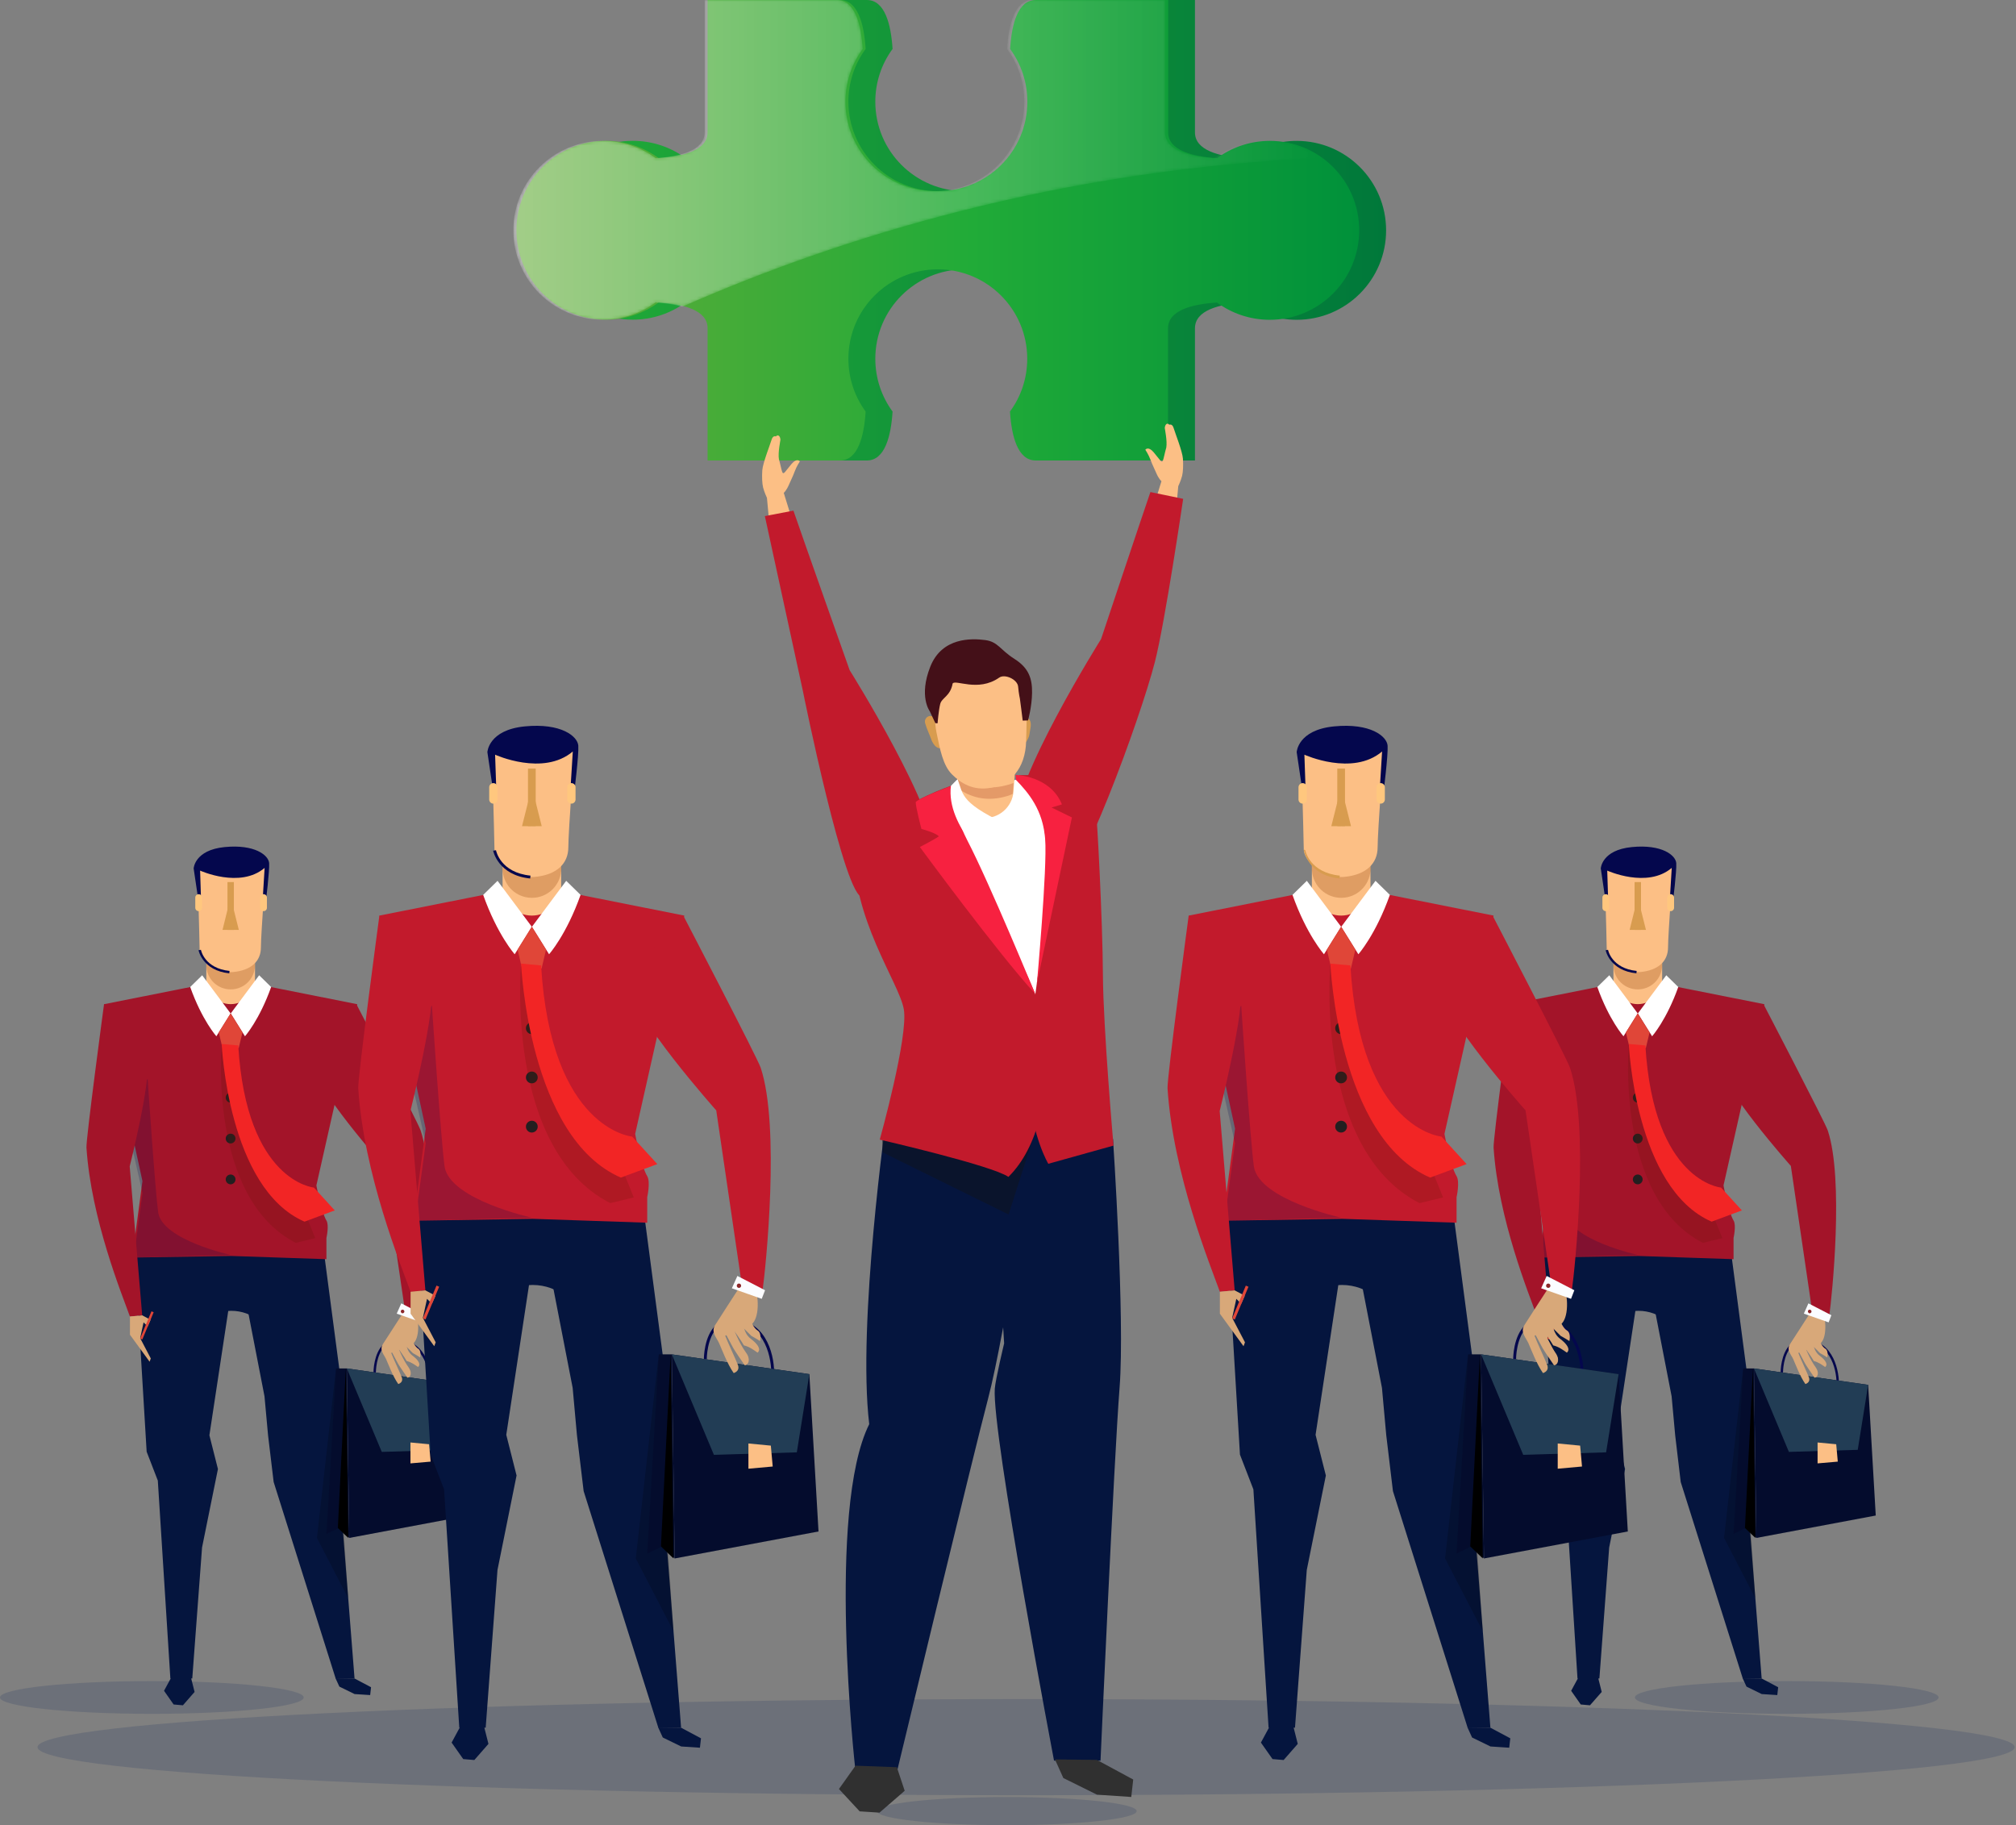 <svg width="644" height="583" viewBox="0 0 644 583" fill="none" xmlns="http://www.w3.org/2000/svg">
<rect x="0" y="0" width="644" height="583" fill="#808080" stroke="none"/>
<path opacity="0.2" d="M327.782 573.438C502.191 573.438 643.577 566.564 643.577 558.084C643.577 549.603 502.191 542.729 327.782 542.729C153.373 542.729 11.987 549.603 11.987 558.084C11.987 566.564 153.373 573.438 327.782 573.438Z" fill="#1E3363"/>
<path opacity="0.2" d="M48.51 547.44C75.301 547.44 97.02 545.097 97.02 542.208C97.02 539.318 75.301 536.976 48.51 536.976C21.719 536.976 0 539.318 0 542.208C0 545.097 21.719 547.44 48.51 547.44Z" fill="#1E3363"/>
<path opacity="0.2" d="M570.772 547.44C597.564 547.44 619.282 545.097 619.282 542.208C619.282 539.318 597.564 536.976 570.772 536.976C543.981 536.976 522.262 539.318 522.262 542.208C522.262 545.097 543.981 547.44 570.772 547.44Z" fill="#1E3363"/>
<path opacity="0.2" d="M321.608 583C344.525 583 363.102 580.99 363.102 578.51C363.102 576.03 344.525 574.02 321.608 574.02C298.692 574.02 280.114 576.03 280.114 578.51C280.114 580.99 298.692 583 321.608 583Z" fill="#1E3363"/>
<path d="M73.887 394.132C66.07 394.132 59.735 400.467 59.735 408.284V410.971C59.735 415.38 61.76 419.329 64.927 421.915C67.372 419.911 70.479 418.708 73.887 418.708C77.295 418.708 80.402 419.911 82.847 421.915C86.015 419.329 88.039 415.38 88.039 410.971V408.284C88.039 400.467 81.705 394.132 73.887 394.132Z" fill="#05153E"/>
<path d="M43.097 401.188L46.846 463.71L50.414 472.931L54.423 536.154H61.419L64.546 494.299L69.618 469.242L66.891 458.458L75.671 400.567L43.097 401.188Z" fill="#05153E"/>
<path d="M103.635 401.148L110.35 452.144L107.243 459.801L113.256 536.154H107.223L87.418 473.392L85.634 458.498L84.491 446.01L75.671 400.567L103.635 401.148Z" fill="#05153E"/>
<path d="M101.069 378.657L114.118 320.766L86.576 315.294L73.667 316.076L60.758 315.294L33.215 320.766L45.503 377.294L43.077 395.455L41.494 401.71L73.887 401.188L104.276 402.211V395.435C104.276 395.435 105.198 391.366 104.276 389.863C102.652 387.197 101.069 378.657 101.069 378.657Z" fill="#A31429"/>
<path d="M113.838 320.746C113.838 320.746 133.482 358.452 134.364 361.078C139.576 376.653 135.747 414.037 134.845 420.312L129.172 417.325L122.577 372.423C122.577 372.423 99.425 346.364 100.788 340.711C102.793 332.393 110.25 322.711 113.838 320.746Z" fill="#A31429"/>
<path d="M81.464 312.969C81.464 317.258 77.977 320.746 73.687 320.746C69.397 320.746 65.909 317.258 65.909 312.969V301.042C65.909 296.752 69.397 293.264 73.687 293.264C77.977 293.264 81.464 296.752 81.464 301.042V312.969Z" fill="#FCBF85"/>
<path opacity="0.3" d="M65.909 306.995V309.421C65.909 309.22 65.929 309.04 65.929 308.839C66.23 312.868 69.578 316.036 73.687 316.036C77.796 316.036 81.144 312.868 81.444 308.839C81.464 309.04 81.464 309.22 81.464 309.421V307.416C79.7 308.499 77.395 309.22 74.529 309.461C71.201 309.761 68.194 308.639 65.909 306.995Z" fill="#994E16"/>
<path d="M63.083 277.649C63.083 277.649 63.684 297.834 63.764 303.227C63.764 305.873 68.375 311.004 74.368 310.503C80.362 309.982 83.349 306.915 83.349 302.625C83.349 298.356 84.972 276.707 84.972 276.707L63.083 277.649Z" fill="#FCBF85"/>
<path d="M63.925 278.09C63.925 278.09 76.674 283.903 84.531 277.228C84.351 279.793 83.85 288.353 83.85 288.353H84.872C84.872 288.353 86.155 278.17 85.975 275.704C85.794 273.219 81.444 269.63 71.782 270.573C62.121 271.515 61.86 277.408 61.86 277.408L63.484 288.353H64.245L63.925 278.09Z" fill="#04074D"/>
<path d="M74.709 281.758H72.665V297.033H74.709V281.758Z" fill="#D89C4F"/>
<path d="M73.687 297.033H76.293L74.448 289.676V291.039L73.687 297.033Z" fill="#D89C4F"/>
<path d="M73.687 297.033H71.081L72.905 289.676V291.039L73.687 297.033Z" fill="#D89C4F"/>
<path d="M73.246 310.904C64.727 310.042 63.424 303.607 63.424 303.527L64.185 303.387C64.225 303.627 65.408 309.32 73.326 310.142L73.246 310.904Z" fill="#04074D"/>
<path d="M85.273 289.957C85.273 290.558 84.792 291.039 84.191 291.039C83.589 291.039 83.108 290.558 83.108 289.957V286.709C83.108 286.108 83.589 285.627 84.191 285.627C84.792 285.627 85.273 286.108 85.273 286.709V289.957Z" fill="#FFC77E"/>
<path d="M64.546 289.957C64.546 290.558 64.065 291.039 63.464 291.039C62.862 291.039 62.381 290.558 62.381 289.957V286.709C62.381 286.108 62.862 285.627 63.464 285.627C64.065 285.627 64.546 286.108 64.546 286.709V289.957Z" fill="#FFC77E"/>
<path d="M82.787 311.525L73.707 323.713L78.257 331.01C78.257 331.01 82.868 325.818 86.616 315.274L82.787 311.525Z" fill="white"/>
<path d="M64.586 311.525L73.667 323.713L69.117 331.009C69.117 331.009 64.506 325.818 60.758 315.274L64.586 311.525Z" fill="white"/>
<path d="M73.667 323.713L69.878 329.787L71.081 334.778H73.667H76.253L77.455 329.787L73.667 323.713Z" fill="#E04638"/>
<path d="M72.103 350.614C72.103 349.752 72.805 349.05 73.667 349.05C74.529 349.05 75.23 349.752 75.23 350.614C75.23 351.476 74.529 352.177 73.667 352.177C72.805 352.197 72.103 351.496 72.103 350.614Z" fill="#231F20"/>
<path d="M72.103 363.683C72.103 362.822 72.805 362.12 73.667 362.12C74.529 362.12 75.23 362.822 75.23 363.683C75.23 364.545 74.529 365.247 73.667 365.247C72.805 365.247 72.103 364.545 72.103 363.683Z" fill="#231F20"/>
<path d="M72.103 376.733C72.103 375.871 72.805 375.169 73.667 375.169C74.529 375.169 75.23 375.871 75.23 376.733C75.23 377.595 74.529 378.297 73.667 378.297C72.805 378.297 72.103 377.595 72.103 376.733Z" fill="#231F20"/>
<path opacity="0.2" d="M70.82 333.475C70.82 333.475 66.35 382.566 94.474 396.999L100.708 395.495L95.877 383.609L77.435 357.489L73.266 334.778L70.82 333.475Z" fill="#671403"/>
<path d="M70.82 333.475C70.82 333.475 72.765 379.599 97.28 390.224L106.942 386.635L100.287 379.339C100.287 379.339 78.698 377.495 76.112 333.936L70.82 333.475Z" fill="#F22525"/>
<path opacity="0.2" d="M39.369 354.062C39.369 354.062 44.942 347.467 47.167 344.6C47.167 344.6 49.552 380.221 50.554 387.437C52.158 396.157 73.667 400.848 73.667 400.848L42.737 401.669L45.523 381.103L39.369 354.062Z" fill="#04074D"/>
<path d="M33.235 320.746C33.235 320.746 27.442 363.824 27.622 366.59C29.126 389.442 38.928 413.356 41.494 420.512L45.423 420.151L41.434 372.584C41.434 372.584 48.329 345.061 46.966 339.408C45.002 331.11 36.823 322.711 33.235 320.746Z" fill="#A31429"/>
<path d="M110.791 437.11H107.343L104.276 489.969L108.245 488.065L111.573 491.252L110.791 437.11Z" fill="#040C2D"/>
<path d="M110.791 437.11L147.273 442.362L149.699 484.096L111.573 491.252L110.791 437.11Z" fill="#040C2D"/>
<path d="M137.932 442.903L137.171 442.863C137.391 438.252 135.647 429.332 127.529 428.55C125.725 428.37 124.221 428.831 123.039 429.913C120.072 432.62 120.072 438.353 120.072 438.413H119.31C119.31 438.172 119.31 432.279 122.537 429.352C123.881 428.129 125.584 427.608 127.629 427.789C136.289 428.61 138.153 438.032 137.932 442.903Z" fill="#04074D"/>
<path d="M110.791 437.11L121.956 463.77L143.946 463.109L147.273 442.362L110.791 437.11Z" fill="#223D55"/>
<path d="M131.117 460.763V467.438L137.571 466.877L137.07 461.324L131.117 460.763Z" fill="#FCBF85"/>
<path d="M110.47 437.11L107.924 488.065L111.252 491.252L110.47 437.11Z" fill="black"/>
<path d="M128.651 419.53C128.651 419.53 122.938 428.33 122.277 429.392C121.134 431.236 122.698 432.72 123.339 434.143C123.981 435.566 125.544 439.756 127.228 442.101C127.95 441.861 128.812 441.219 128.351 439.956C127.89 438.713 125.444 433.502 124.963 432.159C124.963 432.159 131.237 429.733 132.059 429.072C132.881 428.41 133.522 426.726 133.582 424.401C133.663 422.076 133.262 421.073 133.302 420.973C133.342 420.853 128.651 419.53 128.651 419.53Z" fill="#D8A879"/>
<path d="M124.762 431.096C124.762 431.096 126.707 434.724 127.048 435.406C127.388 436.087 129.774 439.555 130.135 440.056C131.177 439.996 131.778 438.473 130.455 436.669C128.571 434.103 126.967 429.893 126.967 429.893L124.762 431.096Z" fill="#D8A879"/>
<path d="M126.987 430.375C126.987 430.375 129.493 433.903 129.914 434.744C131.397 435.105 132.56 435.987 133.522 436.649C133.522 436.649 135.246 435.646 131.718 432.98C129.774 431.497 129.754 428.911 129.754 428.911L126.987 430.375Z" fill="#D8A879"/>
<path d="M129.152 429.493C129.152 429.493 131.478 431.778 131.899 432.219C133.161 432.94 133.582 433.161 134.204 433.602C134.204 433.602 134.705 431.457 133.582 430.795C132.46 430.134 131.738 428.129 131.738 428.129L129.152 429.493Z" fill="#D8A879"/>
<path d="M135.527 420.111L134.645 422.396L126.727 419.61L128.19 416.323L135.527 420.111Z" fill="#FBFCFF"/>
<path d="M128.953 419.37C129.213 419.17 129.253 418.809 129.053 418.568C128.852 418.307 128.491 418.267 128.25 418.448C127.99 418.648 127.95 419.009 128.15 419.25C128.331 419.531 128.692 419.571 128.953 419.37Z" fill="#8C2729"/>
<path d="M41.514 420.532V426.345L47.788 434.965L48.169 433.922L44.781 427.448L45.864 422.396L47.167 423.699L48.109 421.575L45.443 420.151L41.514 420.532Z" fill="#D8A879"/>
<path d="M48.383 418.869L44.76 427.566L45.463 427.858L49.086 419.162L48.383 418.869Z" fill="#E04638"/>
<path opacity="0.2" d="M107.343 437.11L101.249 491.252L111.252 510.536L109.829 489.809L108.245 488.065L104.276 489.969L107.343 437.11Z" fill="black"/>
<path d="M54.864 535.533L52.399 540.083L55.466 544.453L58.432 544.713L62.161 540.444L60.998 535.833L54.864 535.533Z" fill="#05153E"/>
<path d="M107.183 536.074L108.405 538.74L113.276 541.125L118.248 541.446L118.528 538.94L113.256 536.154L107.183 536.074Z" fill="#05153E"/>
<path d="M523.385 394.132C515.568 394.132 509.233 400.467 509.233 408.284V410.971C509.233 415.38 511.258 419.329 514.425 421.915C516.87 419.911 519.978 418.708 523.385 418.708C526.793 418.708 529.9 419.911 532.345 421.915C535.513 419.329 537.537 415.38 537.537 410.971V408.284C537.537 400.467 531.203 394.132 523.385 394.132Z" fill="#05153E"/>
<path d="M492.595 401.188L496.324 463.71L499.892 472.931L503.921 536.154H510.917L514.044 494.299L519.115 469.242L516.389 458.458L525.169 400.567L492.595 401.188Z" fill="#05153E"/>
<path d="M553.133 401.148L559.848 452.144L556.741 459.801L562.754 536.154H556.721L536.896 473.392L535.132 458.498L533.989 446.01L525.169 400.567L553.133 401.148Z" fill="#05153E"/>
<path d="M550.567 378.657L563.616 320.766L536.074 315.294L523.165 316.076L510.255 315.294L482.713 320.766L495.001 377.294L492.575 395.455L490.992 401.71L523.385 401.188L553.774 402.211V395.435C553.774 395.435 554.696 391.366 553.774 389.863C552.15 387.197 550.567 378.657 550.567 378.657Z" fill="#A31429"/>
<path d="M563.336 320.746C563.336 320.746 582.98 358.452 583.862 361.078C589.074 376.653 585.245 414.037 584.343 420.312L578.67 417.325L572.075 372.423C572.075 372.423 548.923 346.364 550.286 340.711C552.291 332.393 559.748 322.711 563.336 320.746Z" fill="#A31429"/>
<path d="M530.962 312.969C530.962 317.258 527.474 320.746 523.185 320.746C518.895 320.746 515.407 317.258 515.407 312.969V301.042C515.407 296.752 518.895 293.264 523.185 293.264C527.474 293.264 530.962 296.752 530.962 301.042V312.969Z" fill="#FCBF85"/>
<path opacity="0.3" d="M515.407 306.995V309.421C515.407 309.22 515.427 309.04 515.427 308.839C515.728 312.868 519.075 316.036 523.185 316.036C527.294 316.036 530.642 312.868 530.942 308.839C530.962 309.04 530.962 309.22 530.962 309.421V307.416C529.198 308.499 526.893 309.22 524.027 309.461C520.679 309.761 517.692 308.639 515.407 306.995Z" fill="#994E16"/>
<path d="M512.581 277.649C512.581 277.649 513.182 297.834 513.262 303.227C513.262 305.873 517.873 311.004 523.866 310.503C529.86 309.982 532.847 306.915 532.847 302.625C532.847 298.356 534.47 276.707 534.47 276.707L512.581 277.649Z" fill="#FCBF85"/>
<path d="M513.423 278.09C513.423 278.09 526.171 283.903 534.029 277.228C533.849 279.793 533.348 288.353 533.348 288.353H534.37C534.37 288.353 535.653 278.17 535.473 275.704C535.292 273.219 530.942 269.63 521.28 270.573C511.619 271.515 511.358 277.408 511.358 277.408L512.982 288.353H513.743L513.423 278.09Z" fill="#04074D"/>
<path d="M524.207 281.758H522.162V297.033H524.207V281.758Z" fill="#D89C4F"/>
<path d="M523.185 297.033H525.791L523.946 289.676V291.039L523.185 297.033Z" fill="#D89C4F"/>
<path d="M523.185 297.033H520.579L522.403 289.676V291.039L523.185 297.033Z" fill="#D89C4F"/>
<path d="M522.744 310.904C514.224 310.042 512.922 303.607 512.922 303.527L513.683 303.387C513.723 303.627 514.906 309.32 522.824 310.142L522.744 310.904Z" fill="#04074D"/>
<path d="M534.771 289.957C534.771 290.558 534.29 291.039 533.688 291.039C533.087 291.039 532.606 290.558 532.606 289.957V286.709C532.606 286.108 533.087 285.627 533.688 285.627C534.29 285.627 534.771 286.108 534.771 286.709V289.957Z" fill="#FFC77E"/>
<path d="M514.044 289.957C514.044 290.558 513.563 291.039 512.962 291.039C512.36 291.039 511.879 290.558 511.879 289.957V286.709C511.879 286.108 512.36 285.627 512.962 285.627C513.563 285.627 514.044 286.108 514.044 286.709V289.957Z" fill="#FFC77E"/>
<path d="M532.285 311.525L523.205 323.713L527.755 331.01C527.755 331.01 532.365 325.818 536.114 315.274L532.285 311.525Z" fill="white"/>
<path d="M514.084 311.525L523.165 323.713L518.614 331.009C518.614 331.009 514.004 325.818 510.255 315.274L514.084 311.525Z" fill="white"/>
<path d="M523.165 323.713L519.376 329.787L520.579 334.778H523.165H525.751L526.953 329.787L523.165 323.713Z" fill="#E04638"/>
<path d="M521.601 350.614C521.601 349.752 522.303 349.05 523.165 349.05C524.027 349.05 524.728 349.752 524.728 350.614C524.728 351.476 524.027 352.177 523.165 352.177C522.303 352.197 521.601 351.496 521.601 350.614Z" fill="#231F20"/>
<path d="M521.601 363.683C521.601 362.822 522.303 362.12 523.165 362.12C524.027 362.12 524.728 362.822 524.728 363.683C524.728 364.545 524.027 365.247 523.165 365.247C522.303 365.247 521.601 364.545 521.601 363.683Z" fill="#231F20"/>
<path d="M521.601 376.733C521.601 375.871 522.303 375.169 523.165 375.169C524.027 375.169 524.728 375.871 524.728 376.733C524.728 377.595 524.027 378.297 523.165 378.297C522.303 378.297 521.601 377.595 521.601 376.733Z" fill="#231F20"/>
<path opacity="0.2" d="M520.318 333.475C520.318 333.475 515.848 382.566 543.972 396.999L550.206 395.495L545.375 383.609L526.933 357.489L522.764 334.778L520.318 333.475Z" fill="#671403"/>
<path d="M520.318 333.475C520.318 333.475 522.263 379.599 546.778 390.224L556.44 386.635L549.785 379.339C549.785 379.339 528.196 377.495 525.61 333.936L520.318 333.475Z" fill="#F22525"/>
<path opacity="0.2" d="M488.867 354.062C488.867 354.062 494.44 347.467 496.665 344.6C496.665 344.6 499.05 380.221 500.052 387.437C501.656 396.157 523.165 400.848 523.165 400.848L492.235 401.669L495.021 381.103L488.867 354.062Z" fill="#04074D"/>
<path d="M482.733 320.746C482.733 320.746 476.94 363.824 477.12 366.59C478.624 389.442 488.426 413.356 490.992 420.512L494.921 420.151L490.932 372.584C490.932 372.584 497.827 345.061 496.464 339.408C494.48 331.11 486.321 322.711 482.733 320.746Z" fill="#A31429"/>
<path d="M560.289 437.11H556.841L553.774 489.969L557.743 488.065L561.07 491.252L560.289 437.11Z" fill="#040C2D"/>
<path d="M560.289 437.11L596.771 442.362L599.197 484.096L561.07 491.252L560.289 437.11Z" fill="#040C2D"/>
<path d="M587.43 442.903L586.668 442.863C586.889 438.252 585.145 429.332 577.027 428.55C575.223 428.37 573.719 428.831 572.536 429.913C569.57 432.62 569.57 438.353 569.57 438.413H568.808C568.808 438.172 568.808 432.279 572.035 429.352C573.378 428.129 575.082 427.608 577.127 427.789C585.786 428.61 587.651 438.032 587.43 442.903Z" fill="#04074D"/>
<path d="M560.289 437.11L571.454 463.77L593.444 463.109L596.771 442.362L560.289 437.11Z" fill="#223D55"/>
<path d="M580.615 460.763V467.438L587.069 466.877L586.568 461.324L580.615 460.763Z" fill="#FCBF85"/>
<path d="M559.968 437.11L557.422 488.065L560.75 491.252L559.968 437.11Z" fill="black"/>
<path d="M578.149 419.53C578.149 419.53 572.436 428.33 571.775 429.392C570.632 431.236 572.196 432.72 572.837 434.143C573.478 435.566 575.042 439.756 576.726 442.101C577.448 441.861 578.309 441.219 577.848 439.956C577.387 438.713 574.942 433.502 574.461 432.159C574.461 432.159 580.735 429.733 581.557 429.072C582.379 428.41 583.02 426.726 583.08 424.401C583.16 422.076 582.759 421.073 582.8 420.973C582.84 420.853 578.149 419.53 578.149 419.53Z" fill="#D8A879"/>
<path d="M574.26 431.096C574.26 431.096 576.205 434.724 576.545 435.406C576.886 436.087 579.272 439.555 579.632 440.056C580.675 439.996 581.276 438.473 579.953 436.669C578.069 434.103 576.465 429.893 576.465 429.893L574.26 431.096Z" fill="#D8A879"/>
<path d="M576.485 430.375C576.485 430.375 578.991 433.903 579.412 434.744C580.895 435.105 582.058 435.987 583.02 436.649C583.02 436.649 584.744 435.646 581.216 432.98C579.272 431.497 579.252 428.911 579.252 428.911L576.485 430.375Z" fill="#D8A879"/>
<path d="M578.65 429.493C578.65 429.493 580.975 431.778 581.396 432.219C582.659 432.94 583.08 433.161 583.702 433.602C583.702 433.602 584.203 431.457 583.08 430.795C581.958 430.134 581.236 428.129 581.236 428.129L578.65 429.493Z" fill="#D8A879"/>
<path d="M585.025 420.111L584.143 422.396L576.225 419.61L577.688 416.323L585.025 420.111Z" fill="#FBFCFF"/>
<path d="M578.45 419.37C578.711 419.17 578.751 418.809 578.551 418.568C578.35 418.307 577.989 418.267 577.748 418.448C577.488 418.648 577.448 419.009 577.648 419.25C577.829 419.531 578.19 419.571 578.45 419.37Z" fill="#8C2729"/>
<path d="M491.012 420.532V426.345L497.286 434.965L497.667 433.922L494.279 427.448L495.362 422.396L496.665 423.699L497.607 421.575L494.921 420.151L491.012 420.532Z" fill="#D8A879"/>
<path d="M497.882 418.901L494.26 427.598L494.963 427.891L498.585 419.194L497.882 418.901Z" fill="#E04638"/>
<path opacity="0.2" d="M556.841 437.11L550.747 491.252L560.75 510.536L559.327 489.809L557.743 488.065L553.774 489.969L556.841 437.11Z" fill="black"/>
<path d="M504.362 535.533L501.896 540.083L504.963 544.453L507.91 544.713L511.659 540.444L510.496 535.833L504.362 535.533Z" fill="#05153E"/>
<path d="M556.681 536.074L557.903 538.74L562.774 541.125L567.746 541.446L568.026 538.94L562.754 536.154L556.681 536.074Z" fill="#05153E"/>
<path d="M414.218 45.002C407.904 45.002 402.07 47.047 397.36 50.514C389.442 50.013 381.724 48.029 381.724 42.296V0H339.449C333.696 0 331.731 7.717 331.23 15.635C334.698 20.366 336.742 26.199 336.742 32.494C336.742 48.269 323.953 61.058 308.178 61.058C292.402 61.058 279.613 48.269 279.613 32.494C279.613 26.179 281.658 20.346 285.126 15.635C284.624 7.717 282.64 0 276.907 0H234.631V42.276C234.631 48.029 226.914 49.993 218.996 50.494C214.265 47.026 208.432 44.982 202.138 44.982C186.362 44.982 173.573 57.771 173.573 73.546C173.573 89.322 186.362 102.111 202.138 102.111C208.452 102.111 214.285 100.067 218.996 96.599C226.914 97.1 234.631 99.084 234.631 104.817V147.093H276.907C282.66 147.093 284.624 139.376 285.126 131.458C281.658 126.727 279.613 120.894 279.613 114.599C279.613 98.824 292.402 86.035 308.178 86.035C323.953 86.035 336.742 98.824 336.742 114.599C336.742 120.914 334.698 126.747 331.23 131.458C331.731 139.376 333.716 147.093 339.449 147.093H381.724V104.857C381.724 99.104 389.442 97.14 397.36 96.639C402.09 100.107 407.924 102.151 414.218 102.151C429.994 102.151 442.783 89.362 442.783 73.587C442.783 57.791 429.994 45.002 414.218 45.002Z" fill="url(#paint0_linear)"/>
<path d="M405.659 45.002C399.345 45.002 393.512 47.047 388.801 50.514C380.883 50.013 373.166 48.029 373.166 42.296V0H330.89C325.137 0 323.172 7.717 322.671 15.635C326.139 20.366 328.184 26.199 328.184 32.494C328.184 48.269 315.395 61.058 299.619 61.058C283.843 61.058 271.014 48.269 271.014 32.494C271.014 26.179 273.059 20.346 276.527 15.635C276.026 7.717 274.041 0 268.308 0H226.032V42.276C226.032 48.029 218.315 49.993 210.397 50.494C205.666 47.026 199.833 44.982 193.539 44.982C177.763 44.982 164.974 57.771 164.974 73.546C164.974 89.322 177.763 102.111 193.539 102.111C199.853 102.111 205.686 100.067 210.397 96.599C218.315 97.1 226.032 99.084 226.032 104.817V147.093H268.308C274.061 147.093 276.026 139.376 276.527 131.458C273.059 126.727 271.014 120.894 271.014 114.599C271.014 98.824 283.803 86.035 299.579 86.035C315.355 86.035 328.144 98.824 328.144 114.599C328.144 120.914 326.099 126.747 322.631 131.458C323.132 139.376 325.117 147.093 330.85 147.093H373.126V104.857C373.126 99.104 380.843 97.14 388.761 96.639C393.492 100.107 399.325 102.151 405.619 102.151C421.395 102.151 434.184 89.362 434.184 73.587C434.224 57.791 421.435 45.002 405.659 45.002Z" fill="url(#paint1_linear)"/>
<path d="M369.096 159.922L371.02 153.708C371.02 153.708 370.198 153.067 369.336 151.042C368.474 149.017 368.274 148.857 367.512 146.832C366.891 145.189 365.868 143.645 365.868 143.645C365.868 143.645 366.79 142.402 368.534 144.467C370.539 146.832 371.06 148.075 371.501 147.053C371.762 146.452 372.082 144.587 372.563 142.964C372.924 140.919 372.082 136.91 372.082 136.73C372.122 135.727 372.784 134.845 373.526 135.667C374.327 135.427 374.748 136.048 375.049 137.131C375.35 138.213 377.715 144.186 377.875 146.472C378.016 148.496 377.936 150.781 377.615 152.004C377.214 153.568 376.392 155.292 376.392 155.292L375.851 161.125L369.096 159.922Z" fill="#FCBF85"/>
<path d="M252.291 163.651L250.367 157.436C250.367 157.436 251.189 156.795 252.051 154.77C252.913 152.746 253.113 152.585 253.875 150.561C254.476 148.917 255.518 147.374 255.518 147.374C255.518 147.374 254.596 146.131 252.852 148.196C250.848 150.561 250.327 151.804 249.886 150.781C249.625 150.18 249.304 148.316 248.823 146.692C248.462 144.647 249.304 140.638 249.304 140.458C249.264 139.456 248.603 138.574 247.861 139.396C247.059 139.155 246.638 139.776 246.338 140.859C246.037 141.941 243.672 147.915 243.511 150.2C243.371 152.225 243.451 154.51 243.772 155.733C244.173 157.296 244.995 159.02 244.995 159.02L245.536 164.853L252.291 163.651Z" fill="#FCBF85"/>
<path d="M275.564 286.429C275.564 286.429 298.135 279.573 298.716 273.339C299.999 259.608 271.414 214.065 271.414 214.065C271.414 214.065 256.3 171.448 253.454 163.109L244.333 164.853L256.521 220.92C256.501 220.94 270.031 287.792 275.564 286.429Z" fill="#C21A2C"/>
<path d="M338.667 282.56C338.667 282.56 324.996 269.631 324.435 263.396C323.152 249.665 351.736 204.122 351.736 204.122C351.736 204.122 364.626 165.495 367.492 157.176L377.956 159.341C377.956 159.341 372.203 198.59 368.935 211.399C364.124 230.141 344.199 283.923 338.667 282.56Z" fill="#C21A2C"/>
<path d="M281.798 362.862C282.379 358.632 298.055 324.735 293.064 318.401C279.232 304.389 271.635 275.363 273.219 273.058C274.802 270.753 279.012 266.884 292.542 259.387C311.545 249.745 328.504 247.981 338.446 248.182C344.68 248.302 347.567 254.616 348.329 259.026C349.09 263.436 346.364 293.565 345.402 305.271C344.44 316.978 346.044 349.952 349.311 362.822C349.09 363.162 348.87 363.483 348.649 363.824L283.702 363.423C283.362 363.142 282.079 363.102 281.798 362.862Z" fill="white"/>
<path d="M355.545 363.824C355.545 363.824 359.374 420.813 357.65 443.163C355.806 467.017 351.556 562.393 351.556 562.393H336.702C336.702 562.393 316.777 457.616 317.78 443.584C318 440.598 320.766 429.112 320.766 429.112L316.276 356.046L355.545 363.824Z" fill="#05153E"/>
<path d="M283.241 356.066C283.241 356.066 273.82 422.657 277.669 454.91C263.978 482.372 273.178 564.739 273.178 564.739L286.649 565.4C286.649 565.4 310.723 465.374 315.635 446.772C321.107 426.025 330.709 362.16 330.709 362.16L283.241 356.066Z" fill="#05153E"/>
<path d="M313.991 261.252C318.982 261.632 323.372 257.844 323.753 252.853L324.435 243.612C324.795 238.62 321.027 234.23 316.036 233.87C311.044 233.489 306.654 237.277 306.273 242.269L305.592 251.509C305.211 256.501 309 260.891 313.991 261.252Z" fill="#FCBF85"/>
<path opacity="0.31" d="M323.512 253.614C322.27 254.155 320.967 254.556 319.644 254.797C313.59 255.96 308.98 254.115 305.432 251.389L305.672 248.162C309.401 250.708 314.151 252.311 320.205 251.129C321.408 250.888 322.61 250.547 323.773 250.106L323.512 253.614Z" fill="#AF4727"/>
<path d="M324.535 264.699C324.535 264.699 329.245 255.919 324.555 249.144L325.737 248.803C325.737 248.803 337.765 259.087 334.176 272.036C330.228 267.867 324.535 264.699 324.535 264.699Z" fill="white"/>
<path d="M325.497 247.601C325.497 247.601 338.426 247.44 340.511 247.801C342.596 248.162 352.498 249.846 352.498 249.846C352.498 249.846 349.732 257.724 350.073 258.946C350.433 260.169 352.237 294.266 352.318 311.365C352.418 328.464 355.705 365.929 355.705 365.929L334.878 371.742C334.878 371.742 329.827 363.383 328.544 348.128C327.241 332.854 333.595 303.908 333.856 289.495C334.116 275.083 336.762 260.109 325.497 247.601Z" fill="#C21A2C"/>
<path opacity="0.58" d="M281.838 364.225L281.938 368.093L322.189 387.938L329.767 364.225H281.838Z" fill="#0E1320"/>
<path d="M324.394 247.52C324.394 247.52 335.48 247.721 339.228 256.942L335.921 257.944L342.415 261.111L331.23 314.151C331.23 314.151 334.577 277.388 333.876 268.027C333.174 258.666 328.524 253.233 324.575 249.144L324.394 247.52Z" fill="#F72140"/>
<path d="M305.051 250.587C305.051 250.587 299.097 264.359 307.737 276.646C316.376 288.934 334.838 318.922 334.838 334.076C334.838 349.251 331.912 366.289 322.129 375.931C316.938 372.283 281.036 364.024 281.036 364.024C281.036 364.024 290.257 330.989 288.714 322.35C287.17 313.71 272.096 293.565 272.677 269.751C272.677 269.751 275.885 267.426 286.148 259.848C294.807 253.714 305.051 250.587 305.051 250.587Z" fill="#C21A2C"/>
<path d="M305.051 250.587C305.051 250.587 294.206 254.637 292.542 256.14C292.402 257.443 294.346 264.78 294.346 264.78C294.346 264.78 299.177 266.083 299.899 267.165C298.736 268.027 293.845 270.553 293.845 270.553C293.845 270.553 318.962 304.77 330.669 317.439C330.669 317.439 316.136 282.159 309.02 268.468C303.547 257.924 305.051 250.587 305.051 250.587Z" fill="#F72140"/>
<path d="M305.893 248.863C307.817 253.955 306.474 256.661 324.535 264.699C319.163 273.158 317.599 277.027 317.599 277.027C317.599 277.027 302.084 264.198 303.768 251.008L305.893 248.863Z" fill="white"/>
<path d="M300.581 233.589C300.581 233.589 299.057 229.379 297.834 228.838C296.612 228.297 295.108 229.44 295.549 231.063C295.99 232.687 297.233 235.353 297.433 236.034C297.634 236.716 299.017 239.983 301.282 238.701C303.567 237.398 300.581 233.589 300.581 233.589Z" fill="#D89C4F"/>
<path d="M324.615 230.121C324.615 230.121 327.301 228.437 328.584 229.6C329.867 230.762 329.045 232.847 328.845 234.571C328.644 236.295 326.419 239.582 324.735 238.159C323.051 236.716 324.615 230.121 324.615 230.121Z" fill="#D89C4F"/>
<path d="M298.857 219.697C298.857 219.697 298.055 228.497 299.157 233.95C300.26 239.382 301.242 244.494 304.088 247.34C306.935 250.186 310.924 252.712 316.657 251.61C322.39 250.507 327.602 245.937 327.802 236.576C327.983 227.214 328.965 217.994 322.35 214.626C315.715 211.238 303.748 210.998 298.857 219.697Z" fill="#FCBF85"/>
<path d="M325.798 223.165C325.798 223.165 326.68 229.8 326.7 230.181L328.404 230.121C328.404 230.121 329.626 225.771 329.686 221.321C329.747 216.871 328.724 213.423 324.074 210.477C319.403 207.53 318.862 204.984 314.652 204.443C310.463 203.902 300.921 203.481 297.173 212.962C293.424 222.444 296.992 227.154 296.992 227.154L298.797 231.003L299.498 231.043C299.498 231.043 299.839 226.894 300.34 224.889C300.821 222.865 303.587 222.404 304.309 218.354C305.071 216.891 312.407 221.161 319.123 216.49C320.927 215.127 325.036 217.011 325.236 219.317C325.437 221.602 325.798 223.165 325.798 223.165Z" fill="#441018"/>
<mask id="mask0" mask-type="alpha" maskUnits="userSpaceOnUse" x="163" y="0" width="259" height="103">
<path d="M404.676 45.002C398.362 45.002 392.529 47.047 387.818 50.514C379.9 50.013 372.183 48.029 372.183 42.296V0H329.907C324.154 0 322.19 7.717 321.688 15.635C325.156 20.366 327.201 26.199 327.201 32.494C327.201 48.269 314.412 61.058 298.636 61.058C282.861 61.058 270.072 48.269 270.072 32.494C270.072 26.179 272.116 20.346 275.584 15.635C275.083 7.717 273.098 0 267.365 0H225.09V42.276C225.09 48.029 217.372 49.993 209.454 50.494C204.724 47.026 198.89 44.982 192.596 44.982C176.76 45.002 163.971 57.791 163.971 73.567C163.971 89.342 176.76 102.131 192.536 102.131C198.85 102.131 204.683 100.087 209.394 96.619C212.421 96.819 215.408 97.22 217.954 97.982C268.568 75.691 337.665 54.323 421.454 50.454C416.764 47.026 410.951 45.002 404.676 45.002Z" fill="url(#paint2_linear)"/>
</mask>
<g mask="url(#mask0)">
<path d="M404.676 45.002C398.362 45.002 392.529 47.047 387.818 50.514C379.9 50.013 372.183 48.029 372.183 42.296V0H329.907C324.154 0 322.19 7.717 321.688 15.635C325.156 20.366 327.201 26.199 327.201 32.494C327.201 48.269 314.412 61.058 298.636 61.058C282.861 61.058 270.072 48.269 270.072 32.494C270.072 26.179 272.116 20.346 275.584 15.635C275.083 7.717 273.098 0 267.365 0H225.09V42.276C225.09 48.029 217.372 49.993 209.454 50.494C204.724 47.026 198.89 44.982 192.596 44.982C176.76 45.002 163.971 57.791 163.971 73.567C163.971 89.342 176.76 102.131 192.536 102.131C198.85 102.131 204.683 100.087 209.394 96.619C212.421 96.819 215.408 97.22 217.954 97.982C268.568 75.691 337.665 54.323 421.454 50.454C416.764 47.026 410.951 45.002 404.676 45.002Z" fill="url(#paint3_linear)"/>
</g>
<path d="M170.145 380.842C160.744 380.842 153.107 388.46 153.107 397.881V401.128C153.107 406.44 155.532 411.191 159.361 414.298C162.308 411.893 166.056 410.449 170.145 410.449C174.235 410.449 178.003 411.893 180.93 414.298C184.738 411.171 187.184 406.44 187.184 401.128V397.881C187.184 388.46 179.567 380.842 170.145 380.842Z" fill="#05153E"/>
<path d="M133.061 389.342L137.571 464.632L141.861 475.737L146.712 551.87H155.151L158.92 501.475L165.014 471.307L161.726 458.318L172.31 388.6L133.061 389.342Z" fill="#05153E"/>
<path d="M205.966 389.281L214.065 450.721L210.336 459.921L217.573 551.87H210.296L186.442 476.298L184.297 458.378L182.934 443.324L172.31 388.6L205.966 389.281Z" fill="#05153E"/>
<path d="M202.899 362.2L218.595 292.462L185.44 285.867L169.905 286.809L154.369 285.867L121.194 292.462L135.988 360.536L133.061 382.406L131.157 389.943L170.165 389.322L206.748 390.564V382.406C206.748 382.406 207.851 377.515 206.748 375.691C204.784 372.483 202.899 362.2 202.899 362.2Z" fill="#C21A2C"/>
<path d="M218.274 292.462C218.274 292.462 241.928 337.865 242.99 341.032C249.264 359.795 244.654 404.817 243.571 412.374L236.736 408.766L228.798 354.683C228.798 354.683 200.915 323.312 202.559 316.497C204.964 306.494 213.944 294.828 218.274 292.462Z" fill="#C21A2C"/>
<path d="M179.266 283.101C179.266 288.273 175.076 292.462 169.905 292.462C164.733 292.462 160.543 288.273 160.543 283.101V268.728C160.543 263.557 164.733 259.367 169.905 259.367C175.076 259.367 179.266 263.557 179.266 268.728V283.101Z" fill="#FCBF85"/>
<path opacity="0.3" d="M160.543 275.905V278.831C160.543 278.591 160.563 278.37 160.584 278.13C160.944 282.981 164.973 286.789 169.925 286.789C174.856 286.789 178.905 282.961 179.266 278.13C179.286 278.37 179.306 278.591 179.306 278.831V276.426C177.181 277.729 174.415 278.591 170.967 278.891C166.898 279.232 163.29 277.869 160.543 275.905Z" fill="#994E16"/>
<path d="M157.136 240.565C157.136 240.565 157.857 264.88 157.958 271.354C157.958 274.542 163.51 280.736 170.727 280.114C177.943 279.493 181.551 275.784 181.551 270.633C181.551 265.481 183.515 239.422 183.515 239.422L157.136 240.565Z" fill="#FCBF85"/>
<path d="M158.158 241.066C158.158 241.066 173.513 248.062 182.974 240.044C182.774 243.13 182.152 253.434 182.152 253.434H183.395C183.395 253.434 184.939 241.186 184.738 238.199C184.538 235.213 179.286 230.883 167.64 232.025C155.993 233.168 155.693 240.264 155.693 240.264L157.657 253.454H158.579L158.158 241.066Z" fill="#04074D"/>
<path d="M171.127 245.496H168.662V263.877H171.127V245.496Z" fill="#D89C4F"/>
<path d="M169.905 263.898H173.052L170.827 255.037V256.681L169.905 263.898Z" fill="#D89C4F"/>
<path d="M169.905 263.898H166.758L168.983 255.037V256.681L169.905 263.898Z" fill="#D89C4F"/>
<path d="M169.363 280.615C159.1 279.573 157.537 271.815 157.537 271.735L158.439 271.575C158.499 271.876 159.902 278.731 169.464 279.693L169.363 280.615Z" fill="#04074D"/>
<path d="M183.856 255.378C183.856 256.1 183.275 256.701 182.533 256.701C181.812 256.701 181.21 256.12 181.21 255.378V251.469C181.21 250.748 181.792 250.146 182.533 250.146C183.255 250.146 183.856 250.728 183.856 251.469V255.378Z" fill="#FFC77E"/>
<path d="M158.92 255.378C158.92 256.1 158.338 256.701 157.597 256.701C156.875 256.701 156.274 256.12 156.274 255.378V251.469C156.274 250.748 156.855 250.146 157.597 250.146C158.318 250.146 158.92 250.728 158.92 251.469V255.378Z" fill="#FFC77E"/>
<path d="M180.869 281.357L169.925 296.03L175.397 304.81C175.397 304.81 180.95 298.576 185.46 285.847L180.869 281.357Z" fill="white"/>
<path d="M158.94 281.357L169.885 296.03L164.412 304.81C164.412 304.81 158.86 298.576 154.349 285.847L158.94 281.357Z" fill="white"/>
<path d="M169.885 296.03L165.334 303.347L166.758 309.36H169.885H173.012L174.435 303.347L169.885 296.03Z" fill="#E04638"/>
<path d="M168 328.444C168 327.401 168.842 326.559 169.885 326.559C170.927 326.559 171.769 327.401 171.769 328.444C171.769 329.486 170.927 330.328 169.885 330.328C168.842 330.328 168 329.486 168 328.444Z" fill="#231F20"/>
<path d="M168 344.159C168 343.117 168.842 342.275 169.885 342.275C170.927 342.275 171.769 343.117 171.769 344.159C171.769 345.202 170.927 346.044 169.885 346.044C168.842 346.044 168 345.202 168 344.159Z" fill="#231F20"/>
<path d="M168 359.875C168 358.832 168.842 357.991 169.885 357.991C170.927 357.991 171.769 358.832 171.769 359.875C171.769 360.917 170.927 361.759 169.885 361.759C168.842 361.779 168 360.917 168 359.875Z" fill="#231F20"/>
<path opacity="0.2" d="M166.457 307.797C166.457 307.797 161.085 366.931 194.941 384.31L202.458 382.486L196.645 368.174L174.435 336.722L169.403 309.381L166.457 307.797Z" fill="#671403"/>
<path d="M166.457 307.797C166.457 307.797 168.802 363.363 198.329 376.152L209.975 371.842L201.957 363.062C201.957 363.062 175.958 360.837 172.851 308.378L166.457 307.797Z" fill="#F22525"/>
<path opacity="0.2" d="M128.591 332.593C128.591 332.593 135.286 324.655 137.972 321.187C137.972 321.187 140.839 364.084 142.042 372.784C143.966 383.288 169.885 388.941 169.885 388.941L132.62 389.943L135.988 365.167L128.591 332.593Z" fill="#04074D"/>
<path d="M121.194 292.462C121.194 292.462 114.219 344.36 114.439 347.687C116.243 375.21 128.05 404.015 131.157 412.634L135.888 412.193L131.097 354.904C131.097 354.904 139.396 321.769 137.772 314.933C135.346 304.93 125.504 294.828 121.194 292.462Z" fill="#C21A2C"/>
<path d="M214.606 432.62H210.436L206.748 496.264L211.519 493.958L215.528 497.807L214.606 432.62Z" fill="#040C2D"/>
<path d="M214.606 432.62L258.545 438.934L261.472 489.188L215.528 497.807L214.606 432.62Z" fill="#040C2D"/>
<path d="M247.28 439.575L246.358 439.535C246.618 433.983 244.514 423.238 234.752 422.296C232.587 422.076 230.763 422.637 229.339 423.92C225.771 427.167 225.771 434.083 225.771 434.163H224.849C224.849 433.862 224.849 426.766 228.718 423.238C230.342 421.755 232.406 421.134 234.832 421.374C245.315 422.376 247.561 433.722 247.28 439.575Z" fill="#04074D"/>
<path d="M214.606 432.62L228.056 464.712L254.536 463.91L258.545 438.934L214.606 432.62Z" fill="#223D55"/>
<path d="M239.081 461.084V469.142L246.839 468.441L246.238 461.766L239.081 461.084Z" fill="#FCBF85"/>
<path d="M214.225 432.62L211.138 493.958L215.147 497.807L214.225 432.62Z" fill="black"/>
<path d="M236.095 411.411C236.095 411.411 229.199 421.995 228.417 423.298C227.054 425.523 228.918 427.307 229.7 429.011C230.462 430.715 232.366 435.767 234.371 438.593C235.253 438.312 236.295 437.531 235.734 436.027C235.172 434.524 232.246 428.25 231.664 426.646C231.664 426.646 239.222 423.719 240.204 422.918C241.186 422.116 241.968 420.091 242.048 417.285C242.128 414.478 241.667 413.276 241.707 413.155C241.747 413.035 236.095 411.411 236.095 411.411Z" fill="#D8A879"/>
<path d="M231.424 425.343C231.424 425.343 233.769 429.713 234.19 430.515C234.611 431.317 237.458 435.506 237.899 436.107C239.141 436.027 239.883 434.183 238.3 432.038C236.034 428.951 234.11 423.88 234.11 423.88L231.424 425.343Z" fill="#D8A879"/>
<path d="M234.11 424.481C234.11 424.481 237.117 428.731 237.638 429.753C239.422 430.174 240.825 431.256 241.988 432.058C241.988 432.058 244.052 430.856 239.823 427.628C237.478 425.844 237.458 422.717 237.458 422.717L234.11 424.481Z" fill="#D8A879"/>
<path d="M236.696 423.419C236.696 423.419 239.482 426.165 240.003 426.706C241.527 427.588 242.028 427.849 242.79 428.37C242.79 428.37 243.391 425.804 242.028 425.002C240.685 424.2 239.803 421.775 239.803 421.775L236.696 423.419Z" fill="#D8A879"/>
<path d="M244.393 412.133L243.331 414.879L233.789 411.512L235.553 407.563L244.393 412.133Z" fill="#FBFCFF"/>
<path d="M236.476 411.252C236.777 411.011 236.837 410.59 236.616 410.269C236.376 409.968 235.955 409.908 235.634 410.129C235.333 410.369 235.273 410.791 235.493 411.112C235.734 411.412 236.155 411.473 236.476 411.252Z" fill="#8C2729"/>
<path d="M131.157 412.614V419.63L138.714 430.014L139.175 428.771L135.086 420.953L136.409 414.879L137.972 416.443L139.115 413.877L135.888 412.173L131.157 412.614Z" fill="#D8A879"/>
<path d="M139.434 410.648L135.072 421.122L135.923 421.476L140.286 411.003L139.434 410.648Z" fill="#E04638"/>
<path opacity="0.2" d="M210.436 432.62L203.1 497.807L215.147 521.04L213.443 496.063L211.519 493.958L206.748 496.264L210.436 432.62Z" fill="black"/>
<path d="M147.233 551.128L144.267 556.62L147.975 561.892L151.523 562.193L156.033 557.041L154.63 551.489L147.233 551.128Z" fill="#05153E"/>
<path d="M210.256 551.789L211.719 554.997L217.593 557.863L223.586 558.264L223.927 555.257L217.573 551.87L210.256 551.789Z" fill="#05153E"/>
<path d="M273.295 564L268 571.446L274.618 578.592L280.951 579L289 572.016L286.496 564.489L273.295 564Z" fill="#303030"/>
<path d="M337 562L339.676 567.944L350.416 573.257L361.377 574L362 568.427L350.38 562.149L337 562Z" fill="#303030"/>
<path d="M428.671 380.842C419.269 380.842 411.632 388.46 411.632 397.881V401.128C411.632 406.44 414.058 411.191 417.886 414.298C420.833 411.893 424.581 410.449 428.671 410.449C432.76 410.449 436.528 411.893 439.455 414.298C443.264 411.171 445.709 406.44 445.709 401.128V397.881C445.709 388.46 438.092 380.842 428.671 380.842Z" fill="#05153E"/>
<path d="M391.587 389.342L396.097 464.632L400.387 475.737L405.238 551.87H413.677L417.445 501.475L423.539 471.307L420.252 458.318L430.836 388.6L391.587 389.342Z" fill="#05153E"/>
<path d="M464.492 389.281L472.59 450.721L468.862 459.921L476.098 551.87H468.822L444.968 476.298L442.823 458.378L441.46 443.324L430.836 388.6L464.492 389.281Z" fill="#05153E"/>
<path d="M461.425 362.2L477.12 292.462L443.965 285.867L428.43 286.809L412.895 285.867L379.74 292.462L394.533 360.536L391.607 382.406L389.702 389.943L428.711 389.322L465.294 390.564V382.406C465.294 382.406 466.396 377.515 465.294 375.691C463.309 372.483 461.425 362.2 461.425 362.2Z" fill="#C21A2C"/>
<path d="M476.8 292.462C476.8 292.462 500.453 337.865 501.515 341.032C507.79 359.795 503.179 404.817 502.097 412.374L495.261 408.766L487.323 354.683C487.323 354.683 459.44 323.312 461.084 316.497C463.489 306.494 472.47 294.828 476.8 292.462Z" fill="#C21A2C"/>
<path d="M437.791 283.101C437.791 288.273 433.602 292.462 428.43 292.462C423.258 292.462 419.069 288.273 419.069 283.101V268.728C419.069 263.557 423.258 259.367 428.43 259.367C433.602 259.367 437.791 263.557 437.791 268.728V283.101Z" fill="#FCBF85"/>
<path opacity="0.3" d="M419.069 275.905V278.831C419.069 278.591 419.089 278.37 419.109 278.13C419.47 282.981 423.499 286.789 428.45 286.789C433.381 286.789 437.431 282.961 437.791 278.13C437.811 278.37 437.831 278.591 437.831 278.831V276.426C435.707 277.729 432.94 278.591 429.493 278.891C425.423 279.232 421.815 277.869 419.069 275.905Z" fill="#994E16"/>
<path d="M415.661 240.565C415.661 240.565 416.383 264.88 416.483 271.354C416.483 274.542 422.036 280.736 429.252 280.114C436.468 279.493 440.076 275.784 440.076 270.633C440.076 265.481 442.041 239.422 442.041 239.422L415.661 240.565Z" fill="#FCBF85"/>
<path d="M416.683 241.066C416.683 241.066 432.038 248.062 441.5 240.044C441.299 243.13 440.678 253.434 440.678 253.434H441.921C441.921 253.434 443.464 241.186 443.264 238.199C443.063 235.213 437.811 230.883 426.165 232.025C414.519 233.168 414.218 240.264 414.218 240.264L416.182 253.454H417.104L416.683 241.066Z" fill="#04074D"/>
<path d="M429.653 245.496H427.187V263.877H429.653V245.496Z" fill="#D89C4F"/>
<path d="M428.43 263.898H431.577L429.352 255.037V256.681L428.43 263.898Z" fill="#D89C4F"/>
<path d="M428.43 263.898H425.283L427.508 255.037V256.681L428.43 263.898Z" fill="#D89C4F"/>
<path d="M427.889 280.615C417.626 279.573 416.483 271.435 416.483 271.354L416.964 271.575C417.024 271.876 418.428 278.731 427.989 279.693L427.889 280.615Z" fill="#D89C4F"/>
<path d="M442.382 255.378C442.382 256.1 441.8 256.701 441.059 256.701C440.337 256.701 439.736 256.12 439.736 255.378V251.469C439.736 250.748 440.317 250.146 441.059 250.146C441.78 250.146 442.382 250.728 442.382 251.469V255.378Z" fill="#FFC77E"/>
<path d="M417.445 255.378C417.445 256.1 416.864 256.701 416.122 256.701C415.401 256.701 414.799 256.12 414.799 255.378V251.469C414.799 250.748 415.38 250.146 416.122 250.146C416.844 250.146 417.445 250.728 417.445 251.469V255.378Z" fill="#FFC77E"/>
<path d="M439.395 281.357L428.45 296.03L433.922 304.81C433.922 304.81 439.475 298.576 443.985 285.847L439.395 281.357Z" fill="white"/>
<path d="M417.465 281.357L428.41 296.03L422.938 304.81C422.938 304.81 417.385 298.576 412.875 285.847L417.465 281.357Z" fill="white"/>
<path d="M428.41 296.03L423.86 303.347L425.283 309.36H428.41H431.537L432.96 303.347L428.41 296.03Z" fill="#E04638"/>
<path d="M426.526 328.444C426.526 327.401 427.368 326.559 428.41 326.559C429.452 326.559 430.294 327.401 430.294 328.444C430.294 329.486 429.452 330.328 428.41 330.328C427.368 330.328 426.526 329.486 426.526 328.444Z" fill="#231F20"/>
<path d="M426.526 344.159C426.526 343.117 427.368 342.275 428.41 342.275C429.452 342.275 430.294 343.117 430.294 344.159C430.294 345.202 429.452 346.044 428.41 346.044C427.368 346.044 426.526 345.202 426.526 344.159Z" fill="#231F20"/>
<path d="M426.526 359.875C426.526 358.832 427.368 357.991 428.41 357.991C429.452 357.991 430.294 358.832 430.294 359.875C430.294 360.917 429.452 361.759 428.41 361.759C427.368 361.779 426.526 360.917 426.526 359.875Z" fill="#231F20"/>
<path opacity="0.2" d="M424.982 307.797C424.982 307.797 419.61 366.931 453.467 384.31L460.984 382.486L455.171 368.174L432.96 336.722L427.929 309.381L424.982 307.797Z" fill="#671403"/>
<path d="M424.982 307.797C424.982 307.797 427.328 363.363 456.854 376.152L468.501 371.842L460.483 363.062C460.483 363.062 434.484 360.837 431.377 308.378L424.982 307.797Z" fill="#F22525"/>
<path opacity="0.2" d="M387.117 332.593C387.117 332.593 393.812 324.655 396.498 321.187C396.498 321.187 399.364 364.084 400.567 372.784C402.491 383.288 428.41 388.941 428.41 388.941L391.146 389.943L394.513 365.167L387.117 332.593Z" fill="#04074D"/>
<path d="M379.72 292.462C379.72 292.462 372.744 344.36 372.964 347.687C374.769 375.21 386.575 404.015 389.682 412.634L394.413 412.193L389.622 354.904C389.622 354.904 397.921 321.769 396.297 314.933C393.872 304.93 384.03 294.828 379.72 292.462Z" fill="#C21A2C"/>
<path d="M473.131 432.62H468.962L465.274 496.264L470.044 493.958L474.053 497.807L473.131 432.62Z" fill="#040C2D"/>
<path d="M473.131 432.62L517.071 438.934L519.997 489.188L474.053 497.807L473.131 432.62Z" fill="#040C2D"/>
<path d="M505.805 439.575L504.883 439.535C505.144 433.983 503.039 423.238 493.277 422.296C491.112 422.076 489.288 422.637 487.865 423.92C484.297 427.167 484.297 434.083 484.297 434.163H483.375C483.375 433.862 483.375 426.766 487.243 423.238C488.867 421.755 490.932 421.134 493.357 421.374C503.841 422.376 506.086 433.722 505.805 439.575Z" fill="#04074D"/>
<path d="M473.131 432.62L486.582 464.712L513.062 463.91L517.071 438.934L473.131 432.62Z" fill="#223D55"/>
<path d="M497.607 461.084V469.142L505.364 468.441L504.763 461.766L497.607 461.084Z" fill="#FCBF85"/>
<path d="M472.75 432.62L469.663 493.958L473.673 497.807L472.75 432.62Z" fill="black"/>
<path d="M494.62 411.411C494.62 411.411 487.724 421.995 486.943 423.298C485.579 425.523 487.444 427.307 488.225 429.011C488.987 430.715 490.891 435.767 492.896 438.593C493.778 438.312 494.82 437.531 494.259 436.027C493.698 434.524 490.771 428.25 490.19 426.646C490.19 426.646 497.747 423.719 498.729 422.918C499.711 422.116 500.493 420.091 500.573 417.285C500.654 414.478 500.193 413.276 500.233 413.155C500.273 413.035 494.62 411.411 494.62 411.411Z" fill="#D8A879"/>
<path d="M489.949 425.343C489.949 425.343 492.295 429.713 492.716 430.515C493.137 431.317 495.983 435.506 496.424 436.107C497.667 436.027 498.409 434.183 496.825 432.038C494.56 428.951 492.636 423.88 492.636 423.88L489.949 425.343Z" fill="#D8A879"/>
<path d="M492.635 424.481C492.635 424.481 495.642 428.731 496.163 429.753C497.947 430.174 499.351 431.256 500.513 432.058C500.513 432.058 502.578 430.856 498.348 427.628C496.003 425.844 495.983 422.717 495.983 422.717L492.635 424.481Z" fill="#D8A879"/>
<path d="M495.241 423.419C495.241 423.419 498.028 426.165 498.549 426.706C500.072 427.588 500.573 427.849 501.335 428.37C501.335 428.37 501.936 425.804 500.573 425.002C499.23 424.2 498.348 421.775 498.348 421.775L495.241 423.419Z" fill="#D8A879"/>
<path d="M502.919 412.133L501.856 414.879L492.315 411.512L494.079 407.563L502.919 412.133Z" fill="#FBFCFF"/>
<path d="M495.002 411.252C495.303 411.011 495.363 410.59 495.142 410.269C494.901 409.968 494.48 409.908 494.159 410.129C493.858 410.369 493.798 410.791 494.019 411.112C494.26 411.412 494.681 411.473 495.002 411.252Z" fill="#8C2729"/>
<path d="M389.682 412.614V419.63L397.239 430.014L397.701 428.771L393.611 420.953L394.934 414.879L396.498 416.443L397.64 413.877L394.413 412.173L389.682 412.614Z" fill="#D8A879"/>
<path d="M397.968 410.659L393.606 421.132L394.457 421.487L398.819 411.013L397.968 410.659Z" fill="#E04638"/>
<path opacity="0.2" d="M468.962 432.62L461.625 497.807L473.673 521.04L471.969 496.063L470.044 493.958L465.274 496.264L468.962 432.62Z" fill="black"/>
<path d="M405.759 551.128L402.792 556.62L406.501 561.892L410.049 562.193L414.559 557.041L413.156 551.489L405.759 551.128Z" fill="#05153E"/>
<path d="M468.781 551.789L470.245 554.997L476.118 557.863L482.112 558.264L482.452 555.257L476.098 551.87L468.781 551.789Z" fill="#05153E"/>
<defs>
<linearGradient id="paint0_linear" x1="173.508" y1="73.573" x2="442.788" y2="73.573" gradientUnits="userSpaceOnUse">
<stop stop-color="#22AC38"/>
<stop offset="1" stop-color="#00783A"/>
</linearGradient>
<linearGradient id="paint1_linear" x1="164.945" y1="73.573" x2="434.224" y2="73.573" gradientUnits="userSpaceOnUse">
<stop stop-color="#64AC38"/>
<stop offset="0.539" stop-color="#21AB38"/>
<stop offset="1" stop-color="#00913A"/>
</linearGradient>
<linearGradient id="paint2_linear" x1="163.97" y1="51.073" x2="421.482" y2="51.073" gradientUnits="userSpaceOnUse">
<stop stop-color="white"/>
<stop offset="1"/>
</linearGradient>
<linearGradient id="paint3_linear" x1="163.97" y1="51.073" x2="421.482" y2="51.073" gradientUnits="userSpaceOnUse">
<stop stop-color="white" stop-opacity="0.4"/>
<stop offset="1" stop-color="white" stop-opacity="0"/>
</linearGradient>
</defs>
</svg>
